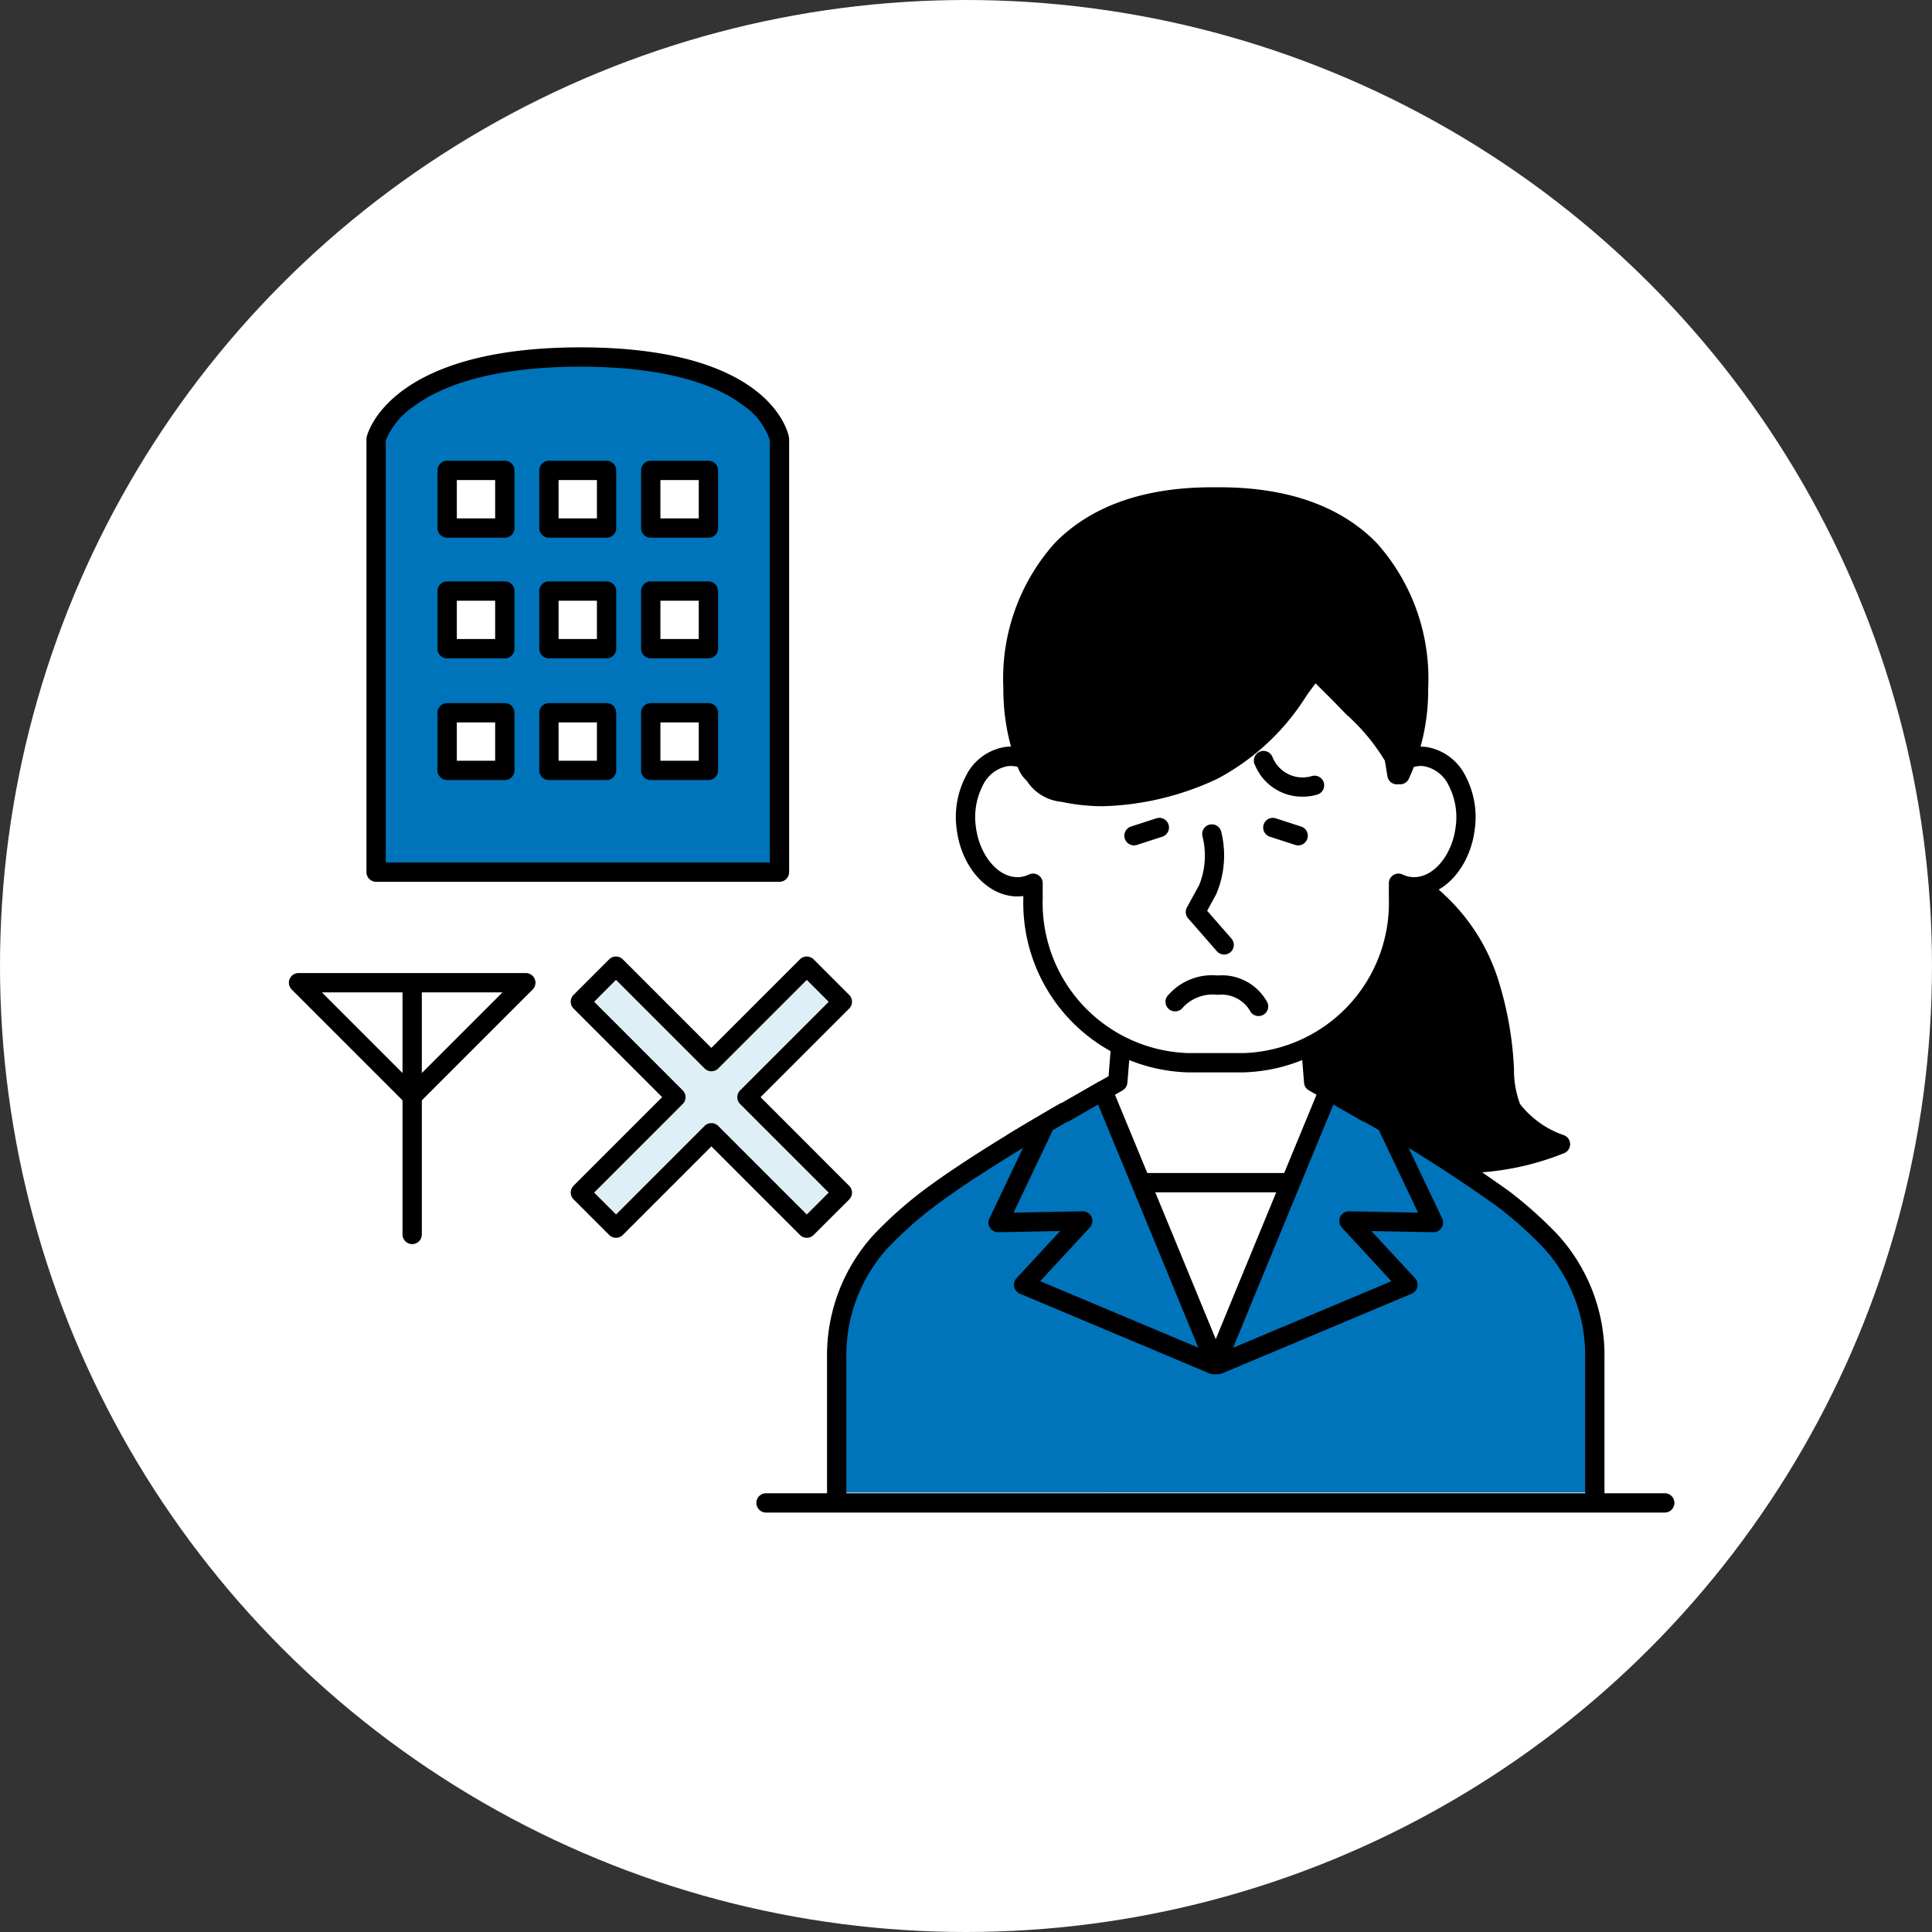 <svg xmlns="http://www.w3.org/2000/svg" xmlns:xlink="http://www.w3.org/1999/xlink" width="100" height="100" viewBox="0 0 100 100">
  <rect x="0" y="0" width="100" height="100" fill="#333333" stroke="none"/>
  <defs>
    <clipPath id="clip-path">
      <rect id="Rectangle_38673" data-name="Rectangle 38673" width="71.714" height="60.311" transform="translate(0 0)" fill="none" />
    </clipPath>
  </defs>
  <g id="Group_9202" data-name="Group 9202" transform="translate(-42)">
    <g id="Group_9198" data-name="Group 9198" transform="translate(42)">
      <circle id="Ellipse_69" data-name="Ellipse 69" cx="50" cy="50" r="50" fill="#fff" />
    </g>
    <g id="Group_17108" data-name="Group 17108" transform="translate(56.953 17.979)">
      <g id="Group_17109" data-name="Group 17109">
        <g id="Group_17108-2" data-name="Group 17108" clip-path="url(#clip-path)">
          <path id="パス_113211" data-name="パス 113211" d="M.5,32.386H12.262a.5.5,0,0,1,.354.854L6.735,39.12a.5.5,0,0,1-.707,0L.146,33.239A.5.5,0,0,1,.5,32.386Zm10.555,1H1.707L6.381,38.06Z" />
        </g>
      </g>
      <path id="線_5616" data-name="線 5616" d="M0,13.233a.5.5,0,0,1-.5-.5V0A.5.5,0,0,1,0-.5.5.5,0,0,1,.5,0V12.733A.5.5,0,0,1,0,13.233Z" transform="translate(6.381 33.183)" />
      <path id="Path_113212" data-name="Path 113212" d="M26.807,32.031l-4.938,4.938-4.938-4.938-1.842,1.841,4.938,4.939-4.938,4.938,1.842,1.841,4.938-4.938,4.938,4.938,1.841-1.841L23.71,38.811l4.938-4.939Z" fill="#deeff5" />
      <path id="パス_113213" data-name="パス 113213" d="M26.807,31.531a.5.5,0,0,1,.354.146L29,33.518a.5.5,0,0,1,0,.707l-4.585,4.585L29,43.4a.5.5,0,0,1,0,.707L27.16,45.943a.5.5,0,0,1-.707,0l-4.584-4.584-4.584,4.584a.5.5,0,0,1-.707,0L14.735,44.1a.5.5,0,0,1,0-.707l4.584-4.584-4.585-4.585a.5.5,0,0,1,0-.707l1.842-1.841a.5.5,0,0,1,.707,0l4.584,4.584,4.584-4.584A.5.5,0,0,1,26.807,31.531Zm-4.938,5.938a.5.5,0,0,1-.354-.146l-4.585-4.585L15.8,33.872l4.584,4.585a.5.5,0,0,1,0,.707L15.8,43.749l1.135,1.134L21.515,40.3a.5.5,0,0,1,.707,0l4.584,4.584,1.134-1.134-4.584-4.584a.5.5,0,0,1,0-.707l4.585-4.585-1.134-1.134-4.584,4.584A.5.5,0,0,1,21.869,37.469Z" />
      <g id="Group_17111" data-name="Group 17111">
        <g id="Group_17110" data-name="Group 17110" clip-path="url(#clip-path)">
          <path id="Path_113214" data-name="Path 113214" d="M55.318,27.261c2.369-.548,5.591,1.786,6.84,5.759,1.042,3.311.53,5.3,1.127,6.389a5.481,5.481,0,0,0,2.532,1.841s-6.728,3.013-12.156-1.478-5.351-10.89,1.657-12.511" />
          <path id="パス_113215" data-name="パス 113215" d="M56.03,26.682a5.858,5.858,0,0,1,3.827,1.7,10.165,10.165,0,0,1,2.778,4.484,18.031,18.031,0,0,1,.776,4.479,4.989,4.989,0,0,0,.313,1.82,4.868,4.868,0,0,0,2.264,1.611.5.5,0,0,1,.033.926A14.181,14.181,0,0,1,60.7,42.739a11.234,11.234,0,0,1-7.358-2.582A12.052,12.052,0,0,1,50,35.968a6.78,6.78,0,0,1-.545-4.361c.565-2.39,2.606-4.107,5.749-4.834A3.663,3.663,0,0,1,56.03,26.682Zm8.481,14.5a4.394,4.394,0,0,1-1.664-1.529,5.491,5.491,0,0,1-.433-2.231,16.924,16.924,0,0,0-.732-4.248,9.3,9.3,0,0,0-2.5-4.045,4.946,4.946,0,0,0-3.153-1.443,2.662,2.662,0,0,0-.6.066c-2.753.637-4.529,2.089-5,4.089a5.8,5.8,0,0,0,.483,3.718,11.053,11.053,0,0,0,3.068,3.831A10.259,10.259,0,0,0,60.7,41.739,13.737,13.737,0,0,0,64.511,41.178Z" />
          <path id="Path_113216" data-name="Path 113216" d="M53.043,38.026l-.186-2.314v-5.4H43.09v5.4L42.9,38.026s-4.491,2.568-5.424,3.138c1.34,1.723,5.528,2.982,10.494,2.982s9.154-1.258,10.493-2.982c-.932-.57-5.424-3.138-5.424-3.138" fill="#fff" />
          <path id="パス_113217" data-name="パス 113217" d="M47.974,44.646c-5.036,0-9.412-1.276-10.889-3.175a.5.5,0,0,1,.134-.734c.818-.5,4.271-2.478,5.207-3.014l.163-2.038V30.308a.5.5,0,0,1,.5-.5h9.767a.5.5,0,0,1,.5.5v5.384l.163,2.031c.937.536,4.39,2.515,5.208,3.014a.5.5,0,0,1,.134.733C57.387,43.37,53.011,44.646,47.974,44.646Zm-9.7-3.373a8.761,8.761,0,0,0,3.232,1.548,23.757,23.757,0,0,0,6.468.825,23.761,23.761,0,0,0,6.468-.825,8.751,8.751,0,0,0,3.231-1.548c-1.487-.874-4.839-2.791-4.878-2.813a.5.5,0,0,1-.25-.394l-.186-2.314q0-.02,0-.04v-4.9H43.59v4.9q0,.02,0,.04L43.4,38.066a.5.5,0,0,1-.25.394C43.113,38.482,39.762,40.4,38.274,41.273Z" />
          <rect id="Rectangle_38674" data-name="Rectangle 38674" width="15.027" height="11.89" transform="translate(40.799 43.236)" fill="#fff" />
          <path id="長方形_38675" data-name="長方形 38675" d="M0-.5H15.027a.5.5,0,0,1,.5.5V11.89a.5.5,0,0,1-.5.5H0a.5.5,0,0,1-.5-.5V0A.5.5,0,0,1,0-.5ZM14.527.5H.5V11.39H14.527Z" transform="translate(40.799 43.236)" />
          <path id="Path_113218" data-name="Path 113218" d="M67.594,59.273V52.3a8.746,8.746,0,0,0-2.263-6.008,20.485,20.485,0,0,0-2.511-2.241,78.041,78.041,0,0,0-7.012-4.461l-.013.019L53.82,38.47c-2.691,6.506-5.846,14.179-5.846,14.179s-3.156-7.672-5.846-14.179L40.153,39.6l-.013-.019c-.792.458-1.69.987-2.6,1.544l-.055.033c-1.558.951-3.156,1.982-4.353,2.884a20.485,20.485,0,0,0-2.511,2.241A8.746,8.746,0,0,0,28.354,52.3v6.977" fill="#0074bb" />
          <path id="パス_113219" data-name="パス 113219" d="M67.594,59.773a.5.5,0,0,1-.5-.5V52.3a8.257,8.257,0,0,0-2.126-5.664,20.014,20.014,0,0,0-2.45-2.186,76.762,76.762,0,0,0-6.833-4.353.5.5,0,0,1-.14-.055l-1.481-.851c-2.611,6.316-5.6,13.578-5.628,13.652a.5.5,0,0,1-.925,0c-.031-.075-3.018-7.335-5.628-13.652l-1.481.851a.5.5,0,0,1-.14.055c-.865.5-1.694.993-2.466,1.464l-.058.035c-1.819,1.111-3.27,2.072-4.309,2.855a20.014,20.014,0,0,0-2.449,2.186A8.257,8.257,0,0,0,28.854,52.3v6.977a.5.5,0,0,1-1,0V52.3a9.265,9.265,0,0,1,2.4-6.352,21.017,21.017,0,0,1,2.572-2.3c1.065-.8,2.543-1.782,4.394-2.912l.058-.035c.814-.5,1.693-1.017,2.611-1.548a.5.5,0,0,1,.143-.056l1.847-1.061a.5.5,0,0,1,.711.243C44.645,43.251,47,48.962,47.974,51.335c.977-2.373,3.328-8.085,5.384-13.056a.5.5,0,0,1,.711-.243L55.916,39.1a.5.5,0,0,1,.142.055,78.719,78.719,0,0,1,7.063,4.495,21.02,21.02,0,0,1,2.573,2.3,9.265,9.265,0,0,1,2.4,6.352v6.977A.5.5,0,0,1,67.594,59.773Z" />
          <path id="パス_113220" data-name="パス 113220" d="M47.847,53.149a.5.5,0,0,1-.194-.039l-9.818-4.128a.5.5,0,0,1-.173-.8L39.92,45.74l-3.2.061a.5.5,0,0,1-.461-.715l2.4-5.037a.5.5,0,0,1,.9.429l-2.048,4.307,3.569-.068a.5.5,0,0,1,.377.839l-2.57,2.779,9.16,3.851a.5.5,0,0,1-.194.961Z" />
          <path id="パス_113221" data-name="パス 113221" d="M48.1,53.149a.5.5,0,0,1-.194-.961l9.16-3.851L54.5,45.557a.5.5,0,0,1,.377-.839l3.568.068-2.047-4.307a.5.5,0,1,1,.9-.429l2.394,5.037a.5.5,0,0,1-.461.715l-3.2-.061,2.258,2.441a.5.5,0,0,1-.173.8L48.3,53.11A.5.5,0,0,1,48.1,53.149Z" />
          <path id="Path_113222" data-name="Path 113222" d="M58.836,21.186a2.028,2.028,0,0,0-1.4.341V13.908H38.515v7.619a2.025,2.025,0,0,0-1.4-.341c-1.37.2-2.286,1.864-2.046,3.718s1.544,3.2,2.914,3a1.868,1.868,0,0,0,.536-.167v.791a8.268,8.268,0,0,0,8.019,8.5h2.88a8.268,8.268,0,0,0,8.018-8.5v-.791a1.888,1.888,0,0,0,.536.167c1.37.2,2.675-1.144,2.915-3s-.677-3.519-2.047-3.718" fill="#fff" />
          <path id="パス_113223" data-name="パス 113223" d="M38.515,13.408H57.432a.5.5,0,0,1,.5.5v6.848a2.4,2.4,0,0,1,.642-.089h0a2.345,2.345,0,0,1,.334.024A2.749,2.749,0,0,1,60.9,22.183a4.593,4.593,0,0,1,.478,2.785c-.255,1.97-1.605,3.455-3.141,3.455a2.387,2.387,0,0,1-.306-.02v.124a8.777,8.777,0,0,1-8.518,9h-2.88a8.778,8.778,0,0,1-8.519-9V28.4a2.385,2.385,0,0,1-.306.02c-1.536,0-2.886-1.485-3.14-3.455a4.59,4.59,0,0,1,.477-2.785,2.748,2.748,0,0,1,1.993-1.492,2.375,2.375,0,0,1,.976.065V13.908A.5.5,0,0,1,38.515,13.408Zm18.417,1H39.015v7.119a.5.5,0,0,1-.773.419,1.524,1.524,0,0,0-1.06-.265,1.777,1.777,0,0,0-1.26.985,3.587,3.587,0,0,0-.361,2.174c.187,1.448,1.13,2.583,2.148,2.583a1.383,1.383,0,0,0,.2-.014,1.367,1.367,0,0,0,.394-.124.5.5,0,0,1,.714.452v.791a7.778,7.778,0,0,0,7.519,8h2.88a7.777,7.777,0,0,0,7.518-8v-.791a.5.5,0,0,1,.713-.452,1.385,1.385,0,0,0,.394.124c1.091.158,2.149-1.026,2.348-2.568a3.589,3.589,0,0,0-.362-2.174,1.777,1.777,0,0,0-1.261-.985,1.34,1.34,0,0,0-.19-.014,1.591,1.591,0,0,0-.869.279.5.5,0,0,1-.772-.419Z" />
          <path id="パス_113224" data-name="パス 113224" d="M48.409,31.428a.5.5,0,0,1-.376-.171l-1.487-1.7a.5.5,0,0,1-.063-.569l.638-1.168a4.052,4.052,0,0,0,.166-2.506.5.5,0,1,1,.97-.243A5.11,5.11,0,0,1,48,28.3l-.471.862L48.785,30.6a.5.5,0,0,1-.376.829Z" />
          <path id="線_5617" data-name="線 5617" d="M1.309.925A.5.5,0,0,1,1.155.9L-.154.476a.5.5,0,0,1-.321-.63.5.5,0,0,1,.63-.321l1.309.425a.5.5,0,0,1-.154.976Z" transform="translate(50.928 24.853)" />
          <path id="線_5618" data-name="線 5618" d="M0,.925A.5.5,0,0,1-.476.579a.5.5,0,0,1,.321-.63L1.155-.476a.5.5,0,0,1,.63.321.5.5,0,0,1-.321.63L.154.9A.5.5,0,0,1,0,.925Z" transform="translate(43.744 24.853)" />
          <path id="Path_113225" data-name="Path 113225" d="M53.077,22.674a2.193,2.193,0,0,1-2.611-1.247" fill="#fff" />
          <path id="パス_113226" data-name="パス 113226" d="M52.479,23.256a2.638,2.638,0,0,1-2.465-1.615.5.5,0,1,1,.9-.427,1.673,1.673,0,0,0,2.016.981.5.5,0,1,1,.289.957A2.6,2.6,0,0,1,52.479,23.256Z" />
          <path id="Path_113227" data-name="Path 113227" d="M42.982,22.674a2.194,2.194,0,0,0,2.611-1.247" fill="#fff" />
          <path id="パス_113228" data-name="パス 113228" d="M43.579,23.255a2.6,2.6,0,0,1-.743-.1.5.5,0,0,1,.289-.957,1.674,1.674,0,0,0,2.016-.981.5.5,0,0,1,.9.427A2.639,2.639,0,0,1,43.579,23.255Z" />
          <path id="Path_113229" data-name="Path 113229" d="M50.188,34.612a.5.5,0,0,1-.457-.3,1.728,1.728,0,0,0-1.662-.8,2.114,2.114,0,0,0-1.783.641.507.507,0,0,1-.691.134.5.5,0,0,1-.147-.68,3.014,3.014,0,0,1,2.621-1.095,2.67,2.67,0,0,1,2.579,1.4.5.5,0,0,1-.46.7" />
          <path id="Path_113230" data-name="Path 113230" d="M58.467,17.648c.082-4.22-1.874-9.906-10.313-9.906-.063,0-.118.005-.18.006s-.118-.006-.181-.006c-8.439,0-10.394,5.686-10.313,9.906a10.617,10.617,0,0,0,.748,3.994,1.13,1.13,0,0,0,.368.475s.175.643,1.5.918,3.8.595,7.764-1.166C50.921,20.507,52.5,17,53.14,16.695c0,0,3.944,3.792,4.077,4.607l.134.815s.035-.119.087-.329c.048.2.076.329.076.329a10.512,10.512,0,0,0,.953-4.469" />
          <path id="パス_113231" data-name="パス 113231" d="M42.128,23.751a10.267,10.267,0,0,1-2.137-.227,2.408,2.408,0,0,1-1.806-1.1,1.631,1.631,0,0,1-.422-.6,11.122,11.122,0,0,1-.782-4.176,10.516,10.516,0,0,1,2.67-7.529c1.873-1.909,4.613-2.877,8.143-2.877.043,0,.083,0,.124,0s.076,0,.114,0,.08,0,.124,0c3.531,0,6.271.968,8.144,2.878a10.512,10.512,0,0,1,2.669,7.528,10.948,10.948,0,0,1-1.007,4.694.5.5,0,0,1-.509.271l-.018,0a.5.5,0,0,1-.575-.412l-.133-.807a10.393,10.393,0,0,0-2.008-2.406c-.611-.638-1.215-1.238-1.578-1.594-.143.181-.32.427-.474.642a12.131,12.131,0,0,1-4.605,4.293A14.784,14.784,0,0,1,42.128,23.751ZM39.076,21.97c.04.07.268.4,1.118.576a9.164,9.164,0,0,0,1.934.206,13.8,13.8,0,0,0,5.525-1.339,11.123,11.123,0,0,0,4.2-3.962c.473-.66.759-1.058,1.074-1.207a.5.5,0,0,1,.561.091c.01.01,1.005.967,2,2.013a16.321,16.321,0,0,1,2.019,2.385,9.935,9.935,0,0,0,.458-3.075q0-.01,0-.019a9.53,9.53,0,0,0-2.383-6.818c-1.678-1.711-4.178-2.578-7.43-2.578l-.076,0c-.034,0-.068,0-.1,0s-.07,0-.1,0l-.077,0c-3.252,0-5.751.867-7.429,2.578a9.534,9.534,0,0,0-2.384,6.819q0,.009,0,.019a10.1,10.1,0,0,0,.713,3.8.641.641,0,0,0,.19.25A.346.346,0,0,1,39.076,21.97Z" />
          <path id="Path_113232" data-name="Path 113232" d="M25.392,27.163H4.515V4.745S5.5.5,15.094.5s10.3,4.245,10.3,4.245Z" fill="#0074bb" />
          <path id="パス_113233" data-name="パス 113233" d="M25.392,27.663H4.515a.5.5,0,0,1-.5-.5V4.745a.5.5,0,0,1,.013-.113C4.072,4.443,5.22,0,15.094,0,25,0,25.854,4.473,25.885,4.663a.5.5,0,0,1,.007.082V27.163A.5.5,0,0,1,25.392,27.663Zm-20.377-1H24.892V4.8a3.584,3.584,0,0,0-1.445-1.846C21.272,1.339,17.7,1,15.094,1c-2.66,0-6.309.351-8.59,2.026A3.971,3.971,0,0,0,5.015,4.816Z" />
          <rect id="Rectangle_38676" data-name="Rectangle 38676" width="2.984" height="2.984" transform="translate(13.459 12.613)" fill="#fff" />
          <path id="長方形_38677" data-name="長方形 38677" d="M0-.5H2.984a.5.5,0,0,1,.5.5V2.984a.5.5,0,0,1-.5.5H0a.5.5,0,0,1-.5-.5V0A.5.5,0,0,1,0-.5ZM2.484.5H.5V2.484H2.484Z" transform="translate(13.459 12.613)" />
          <rect id="Rectangle_38678" data-name="Rectangle 38678" width="2.984" height="2.984" transform="translate(18.73 12.613)" fill="#fff" />
          <path id="長方形_38679" data-name="長方形 38679" d="M0-.5H2.984a.5.5,0,0,1,.5.5V2.984a.5.5,0,0,1-.5.5H0a.5.5,0,0,1-.5-.5V0A.5.5,0,0,1,0-.5ZM2.484.5H.5V2.484H2.484Z" transform="translate(18.73 12.613)" />
          <rect id="Rectangle_38680" data-name="Rectangle 38680" width="2.984" height="2.984" transform="translate(13.459 6.37)" fill="#fff" />
          <path id="長方形_38681" data-name="長方形 38681" d="M0-.5H2.984a.5.5,0,0,1,.5.5V2.984a.5.5,0,0,1-.5.5H0a.5.5,0,0,1-.5-.5V0A.5.5,0,0,1,0-.5ZM2.484.5H.5V2.484H2.484Z" transform="translate(13.459 6.37)" />
          <rect id="Rectangle_38682" data-name="Rectangle 38682" width="2.984" height="2.984" transform="translate(18.73 6.37)" fill="#fff" />
          <path id="長方形_38683" data-name="長方形 38683" d="M0-.5H2.984a.5.5,0,0,1,.5.5V2.984a.5.5,0,0,1-.5.5H0a.5.5,0,0,1-.5-.5V0A.5.5,0,0,1,0-.5ZM2.484.5H.5V2.484H2.484Z" transform="translate(18.73 6.37)" />
          <rect id="Rectangle_38684" data-name="Rectangle 38684" width="2.984" height="2.984" transform="translate(13.459 18.914)" fill="#fff" />
          <path id="長方形_38685" data-name="長方形 38685" d="M0-.5H2.984a.5.5,0,0,1,.5.5V2.984a.5.5,0,0,1-.5.5H0a.5.5,0,0,1-.5-.5V0A.5.5,0,0,1,0-.5ZM2.484.5H.5V2.484H2.484Z" transform="translate(13.459 18.914)" />
          <rect id="Rectangle_38686" data-name="Rectangle 38686" width="2.984" height="2.984" transform="translate(18.73 18.914)" fill="#fff" />
          <path id="長方形_38687" data-name="長方形 38687" d="M0-.5H2.984a.5.5,0,0,1,.5.5V2.984a.5.5,0,0,1-.5.5H0a.5.5,0,0,1-.5-.5V0A.5.5,0,0,1,0-.5ZM2.484.5H.5V2.484H2.484Z" transform="translate(18.73 18.914)" />
          <rect id="Rectangle_38688" data-name="Rectangle 38688" width="2.984" height="2.984" transform="translate(8.192 12.613)" fill="#fff" />
          <path id="長方形_38689" data-name="長方形 38689" d="M0-.5H2.984a.5.5,0,0,1,.5.5V2.984a.5.5,0,0,1-.5.5H0a.5.5,0,0,1-.5-.5V0A.5.5,0,0,1,0-.5ZM2.484.5H.5V2.484H2.484Z" transform="translate(8.192 12.613)" />
          <rect id="Rectangle_38690" data-name="Rectangle 38690" width="2.984" height="2.984" transform="translate(8.192 6.37)" fill="#fff" />
          <path id="長方形_38691" data-name="長方形 38691" d="M0-.5H2.984a.5.5,0,0,1,.5.5V2.984a.5.5,0,0,1-.5.5H0a.5.5,0,0,1-.5-.5V0A.5.5,0,0,1,0-.5ZM2.484.5H.5V2.484H2.484Z" transform="translate(8.192 6.37)" />
          <rect id="Rectangle_38692" data-name="Rectangle 38692" width="2.984" height="2.984" transform="translate(8.192 18.914)" fill="#fff" />
          <path id="長方形_38693" data-name="長方形 38693" d="M0-.5H2.984a.5.5,0,0,1,.5.5V2.984a.5.5,0,0,1-.5.5H0a.5.5,0,0,1-.5-.5V0A.5.5,0,0,1,0-.5ZM2.484.5H.5V2.484H2.484Z" transform="translate(8.192 18.914)" />
          <path id="線_5619" data-name="線 5619" d="M46.517.5H0A.5.5,0,0,1-.5,0,.5.5,0,0,1,0-.5H46.517a.5.5,0,0,1,.5.5A.5.5,0,0,1,46.517.5Z" transform="translate(24.697 59.811)" />
        </g>
      </g>
    </g>
  </g>
</svg>
